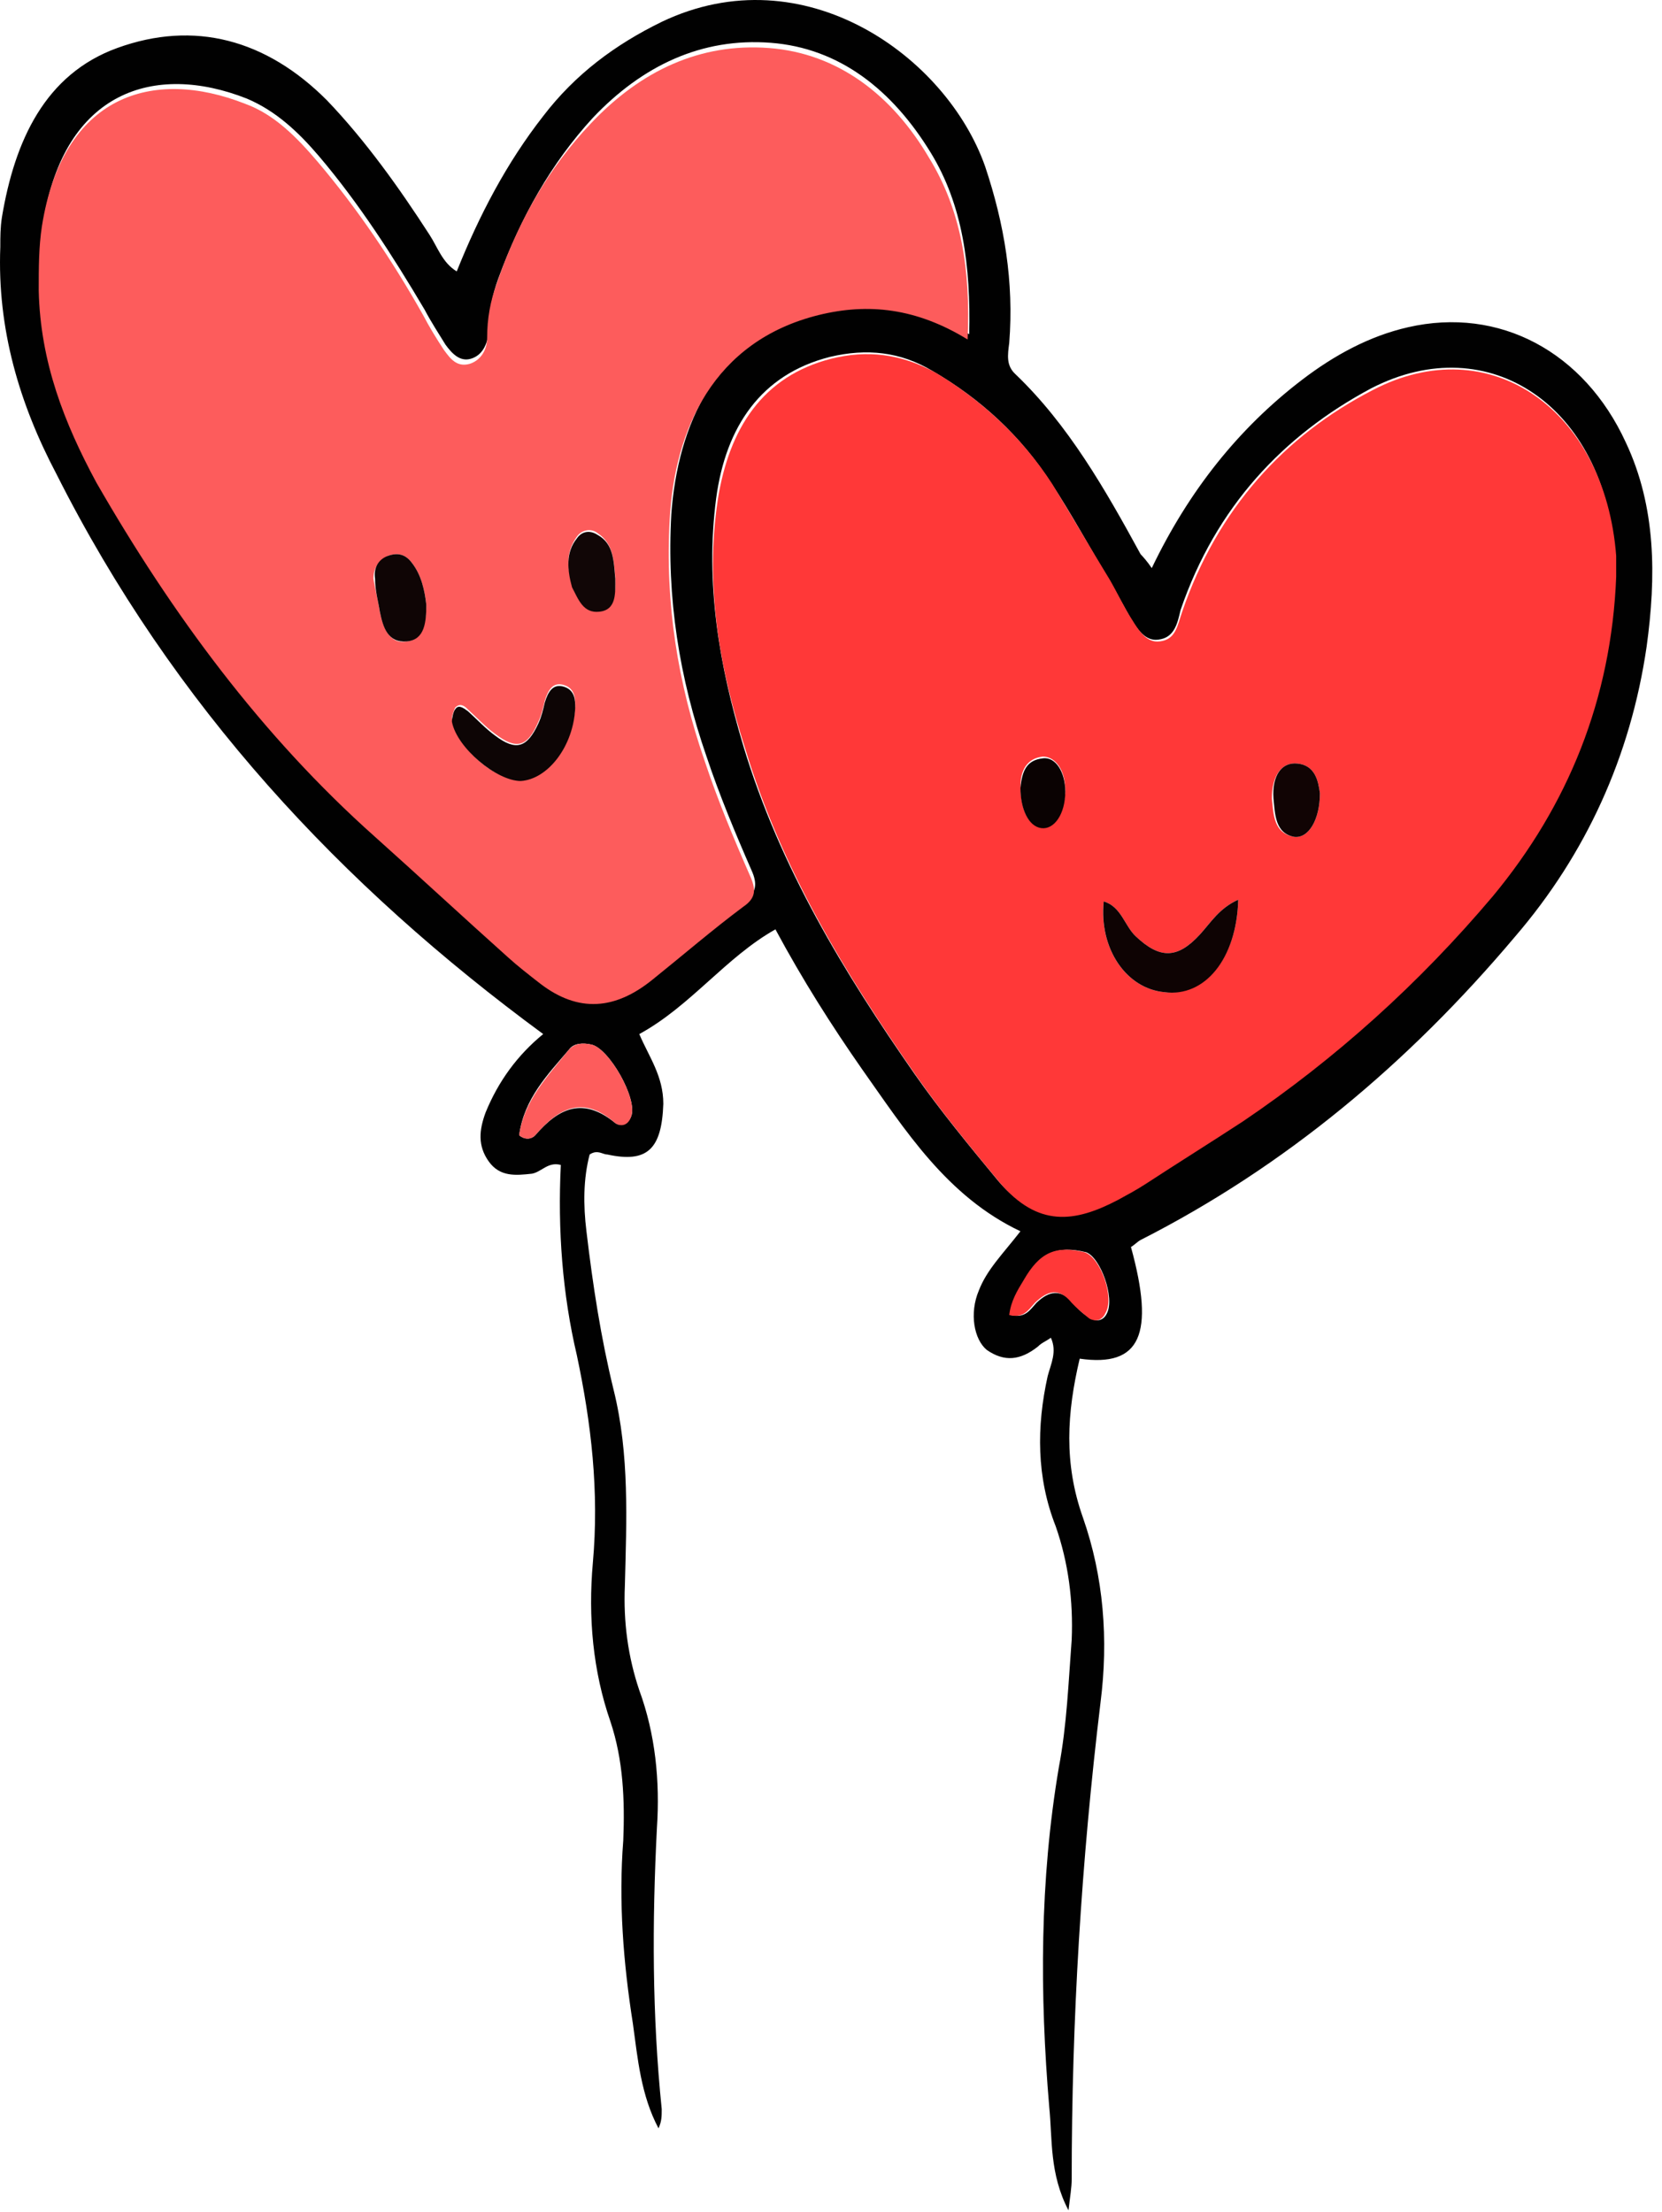 <?xml version="1.0" encoding="UTF-8"?> <svg xmlns="http://www.w3.org/2000/svg" width="130" height="173" viewBox="0 0 130 173" fill="none"><path d="M42.489 80.876C40.485 82.514 38.981 84.561 37.979 87.019C37.478 88.383 37.353 89.612 38.23 90.84C39.107 92.069 40.359 91.932 41.612 91.796C42.364 91.659 42.865 90.84 43.867 91.113C43.616 96.164 43.992 101.214 45.12 105.992C46.247 111.315 46.873 116.638 46.372 122.235C45.996 126.466 46.372 130.697 47.75 134.656C48.752 137.659 48.877 140.798 48.752 143.938C48.377 148.715 48.752 153.492 49.504 158.27C49.88 161 50.13 163.866 51.508 166.46C51.759 165.914 51.759 165.504 51.759 164.958C51.007 157.587 51.007 150.353 51.383 142.982C51.633 139.297 51.258 135.611 50.005 132.199C49.128 129.605 48.752 126.876 48.877 124.009C49.003 118.959 49.253 113.772 48.001 108.721C46.998 104.627 46.372 100.532 45.871 96.3C45.621 94.253 45.621 92.205 46.122 90.294C46.748 89.885 47.124 90.294 47.5 90.294C50.631 90.977 51.759 89.885 51.884 86.336C51.884 84.152 50.757 82.651 50.005 80.876C54.013 78.692 56.769 74.87 60.653 72.686C62.782 76.645 65.037 80.194 67.417 83.606C70.799 88.383 74.056 93.57 79.818 96.3C78.44 98.075 77.188 99.303 76.561 100.941C75.81 102.716 76.186 104.763 77.188 105.582C78.566 106.537 79.818 106.401 81.196 105.309C81.447 105.036 81.823 104.9 82.198 104.627C82.699 105.719 82.198 106.674 81.948 107.629C81.071 111.588 81.071 115.546 82.574 119.368C83.576 122.235 83.952 125.238 83.827 128.24C83.576 131.516 83.451 134.929 82.825 138.205C81.322 147.077 81.322 155.949 82.073 164.822C82.324 167.279 82.073 170.008 83.576 172.875C83.701 171.783 83.827 171.1 83.827 170.418C83.827 157.997 84.578 145.576 86.082 133.154C86.708 128.24 86.332 123.327 84.704 118.686C83.201 114.454 83.451 110.496 84.453 106.264C89.213 106.947 90.341 104.354 88.462 97.529C88.712 97.392 88.963 97.119 89.213 96.983C100.487 91.25 110.133 83.197 118.526 73.232C124.037 66.817 127.545 59.173 128.797 50.574C129.549 45.114 129.549 39.654 127.169 34.604C123.912 27.506 117.273 23.957 110.133 25.595C107.126 26.277 104.37 27.779 101.865 29.69C96.855 33.512 92.971 38.426 90.09 44.431C89.714 43.886 89.464 43.612 89.213 43.34C86.457 38.289 83.576 33.239 79.442 29.28C78.691 28.598 78.816 27.779 78.941 26.823C79.317 22.046 78.566 17.542 77.062 13.037C74.056 4.438 62.907 -3.615 51.759 1.708C48.126 3.482 44.994 5.803 42.489 9.079C39.608 12.764 37.478 16.859 35.725 21.227C34.597 20.544 34.221 19.316 33.595 18.361C31.215 14.675 28.584 10.99 25.578 7.85C20.818 3.073 15.181 1.571 9.168 3.755C3.531 5.803 1.151 10.99 0.149 16.996C0.024 17.815 0.024 18.497 0.024 19.316C-0.227 25.731 1.527 31.601 4.408 37.061C13.553 55.215 26.705 69.274 42.489 80.876ZM49.379 87.291C49.128 87.974 48.502 88.11 48.126 87.837C45.621 85.79 43.742 86.609 41.863 88.793C41.612 89.066 41.111 89.202 40.61 88.793C40.986 85.927 42.865 84.016 44.493 82.105C44.869 81.559 45.621 81.559 46.247 81.695C47.625 81.968 49.88 85.927 49.379 87.291ZM86.583 102.716C86.332 103.262 85.831 103.398 85.33 103.125C84.829 102.852 84.328 102.443 83.952 101.897C82.95 100.805 82.073 100.941 81.071 101.897C80.57 102.443 80.194 103.125 79.067 102.852C79.192 101.624 79.693 100.941 80.194 100.122C81.447 97.938 82.699 97.392 84.954 97.938C86.082 98.348 87.209 101.487 86.583 102.716ZM82.198 37.743C83.827 40.2 85.205 42.794 86.708 45.251C87.334 46.342 87.835 47.298 88.462 48.39C88.963 49.209 89.589 50.164 90.591 50.028C91.844 49.891 92.094 48.799 92.345 47.707C95.101 39.654 100.362 34.058 107.252 30.372C116.521 25.595 125.54 31.874 126.292 43.34C126.292 43.886 126.292 44.431 126.292 44.977C125.916 54.532 122.534 62.858 116.647 69.956C110.884 76.781 104.37 82.651 97.105 87.564C94.6 89.339 91.969 90.84 89.464 92.478C88.712 92.888 88.086 93.297 87.334 93.707C83.952 95.345 81.071 95.891 78.065 92.342C75.81 89.612 73.555 86.882 71.551 84.016C66.039 76.099 61.028 67.909 58.147 58.354C56.268 52.075 55.141 45.66 56.018 38.972C56.769 33.375 59.525 29.28 64.912 27.915C67.793 27.233 70.423 27.506 72.929 29.007C76.687 31.191 79.818 34.058 82.198 37.743ZM3.406 17.269C5.034 7.168 12.049 4.847 19.315 7.714C21.57 8.669 23.323 10.307 24.952 12.218C28.083 15.904 30.714 19.999 33.219 24.23C33.72 25.185 34.347 26.141 34.848 26.96C35.349 27.642 35.975 28.325 36.852 28.052C37.729 27.779 38.105 26.96 38.23 26.004C38.23 24.503 38.48 23.138 38.981 21.773C40.735 16.996 43.115 12.764 46.372 9.215C50.255 5.12 54.89 2.936 60.277 3.346C65.663 3.755 69.797 7.031 72.803 11.945C75.309 16.04 75.935 20.817 75.81 26.141C71.801 23.684 68.043 23.274 64.16 24.23C55.892 26.277 53.011 33.375 52.51 40.2C52.134 46.752 53.137 53.031 55.266 59.173C56.268 62.176 57.521 65.179 58.774 68.045C59.275 69.137 59.149 69.82 58.273 70.502C55.892 72.277 53.512 74.324 51.132 76.235C48.251 78.556 45.37 78.829 42.364 76.508C41.487 75.826 40.735 75.143 39.858 74.461C36.351 71.321 32.969 68.182 29.461 65.043C20.567 57.126 13.427 47.571 7.79 36.788C5.285 32.147 3.406 27.233 3.281 21.773C3.155 20.544 3.155 18.907 3.406 17.269Z" fill="#010101"></path><path d="M65.035 28.052C59.649 29.417 57.018 33.512 56.142 39.108C55.139 45.797 56.267 52.212 58.271 58.491C61.152 68.046 66.163 76.235 71.674 84.152C73.679 87.019 75.934 89.749 78.188 92.478C81.195 96.027 84.076 95.618 87.458 93.843C88.21 93.434 88.961 93.024 89.588 92.615C92.093 90.977 94.724 89.339 97.229 87.701C104.494 82.787 111.008 76.918 116.77 70.093C122.658 62.995 126.04 54.669 126.416 45.114C126.416 44.568 126.416 44.022 126.416 43.476C125.539 32.01 116.52 25.732 107.375 30.509C100.486 34.058 95.225 39.791 92.469 47.844C92.093 48.936 91.968 50.028 90.715 50.164C89.713 50.301 89.087 49.345 88.585 48.526C87.959 47.571 87.458 46.479 86.832 45.387C85.329 42.93 83.825 40.337 82.322 37.88C79.942 34.194 76.81 31.328 73.178 29.144C70.422 27.642 67.791 27.369 65.035 28.052ZM101.488 59.719C102.866 59.856 103.116 61.084 103.242 62.04C103.242 64.087 102.365 65.588 101.237 65.452C99.609 65.179 99.609 63.678 99.484 62.449C99.484 60.675 100.235 59.583 101.488 59.719ZM86.331 70.502C87.709 70.912 87.959 72.413 88.836 73.232C90.715 75.007 92.093 75.007 93.847 73.096C94.724 72.14 95.35 71.048 96.853 70.366C96.728 75.007 94.222 77.873 91.091 77.6C88.084 77.327 85.955 74.188 86.331 70.502ZM79.817 61.494C79.817 60.265 80.318 59.31 81.571 59.173C82.573 59.173 83.324 60.265 83.324 61.767C83.324 63.405 82.447 64.769 81.445 64.633C80.443 64.633 79.817 63.268 79.817 61.494Z" fill="#FF3838"></path><path d="M29.335 65.452C32.843 68.591 36.225 71.731 39.732 74.87C40.484 75.553 41.361 76.235 42.238 76.918C45.244 79.238 48.125 78.965 51.006 76.645C53.386 74.734 55.766 72.686 58.146 70.912C59.149 70.229 59.149 69.547 58.648 68.455C57.395 65.588 56.142 62.586 55.14 59.583C53.011 53.44 52.008 47.161 52.384 40.61C52.76 33.648 55.766 26.687 64.034 24.64C67.917 23.684 71.675 24.093 75.684 26.55C75.934 21.091 75.183 16.45 72.677 12.355C69.796 7.441 65.537 4.165 60.151 3.756C54.764 3.346 50.129 5.53 46.246 9.625C42.864 13.174 40.484 17.405 38.855 22.183C38.354 23.547 38.104 24.913 38.104 26.414C38.104 27.369 37.603 28.188 36.726 28.461C35.724 28.734 35.223 28.052 34.722 27.369C34.095 26.414 33.594 25.595 33.093 24.64C30.713 20.408 27.957 16.313 24.826 12.628C23.197 10.717 21.443 8.942 19.189 8.123C11.923 5.257 4.908 7.441 3.28 17.678C3.029 19.316 3.029 20.954 3.029 22.729C3.155 28.325 5.034 33.102 7.539 37.743C13.426 47.98 20.441 57.535 29.335 65.452ZM45.119 41.975C45.495 41.429 46.246 41.292 46.747 41.702C48 42.521 48 43.886 48.125 45.114C48.125 46.206 48.25 47.434 46.873 47.707C45.62 47.844 45.119 46.752 44.743 45.66C44.367 44.431 44.242 43.203 45.119 41.975ZM35.599 55.351C35.974 54.942 36.35 55.215 36.601 55.488C37.352 56.17 37.979 56.853 38.73 57.399C40.359 58.627 41.236 58.491 42.112 56.443C42.363 55.897 42.488 55.351 42.613 54.805C42.864 53.986 43.24 53.304 44.117 53.577C44.993 53.85 44.993 54.669 44.993 55.215C44.868 58.218 42.864 60.811 40.734 60.948C38.73 61.084 35.724 58.491 35.348 56.17C35.348 56.034 35.473 55.624 35.599 55.351ZM30.337 43.476C31.089 43.203 31.715 43.34 32.216 44.022C32.968 44.977 33.218 46.206 33.344 47.298C33.344 48.663 33.093 50.028 31.84 50.164C30.463 50.437 29.962 49.072 29.711 47.844C29.586 47.025 29.335 46.069 29.21 45.251C29.21 44.431 29.586 43.886 30.337 43.476Z" fill="#FD5C5C"></path><path d="M46.246 81.695C45.62 81.559 44.994 81.559 44.493 82.105C42.864 84.152 40.985 86.063 40.609 88.793C41.11 89.202 41.611 89.066 41.862 88.793C43.741 86.609 45.62 85.653 48.125 87.837C48.501 88.11 49.127 88.11 49.378 87.291C49.879 85.927 47.624 81.968 46.246 81.695Z" fill="#FD5C5C"></path><path d="M84.829 97.938C82.574 97.392 81.322 97.938 80.069 100.122C79.568 100.941 79.067 101.76 78.941 102.852C80.069 103.125 80.445 102.443 80.946 101.897C81.948 100.941 82.825 100.668 83.827 101.897C84.203 102.306 84.704 102.716 85.205 103.125C85.706 103.398 86.207 103.262 86.457 102.716C87.209 101.487 86.082 98.348 84.829 97.938Z" fill="#FF3838"></path><path d="M91.092 77.6C94.224 78.01 96.729 75.007 96.854 70.366C95.351 71.048 94.725 72.14 93.848 73.096C92.094 75.007 90.716 75.007 88.837 73.232C87.96 72.413 87.71 70.912 86.332 70.502C85.956 74.188 88.086 77.327 91.092 77.6Z" fill="#0E0303"></path><path d="M101.238 65.452C102.365 65.588 103.242 64.087 103.242 62.04C103.117 61.084 102.866 59.856 101.488 59.719C100.236 59.583 99.484 60.675 99.609 62.449C99.734 63.678 99.734 65.179 101.238 65.452Z" fill="#110404"></path><path d="M81.447 64.77C82.449 64.906 83.326 63.678 83.326 61.903C83.326 60.402 82.574 59.173 81.572 59.31C80.319 59.446 79.944 60.265 79.818 61.63C79.818 63.268 80.445 64.633 81.447 64.77Z" fill="#0A0202"></path><path d="M40.734 61.084C42.864 60.948 44.868 58.354 44.993 55.351C44.993 54.805 44.993 53.986 44.116 53.713C43.239 53.44 42.864 54.123 42.613 54.942C42.488 55.488 42.363 56.034 42.112 56.58C41.235 58.491 40.358 58.764 38.73 57.535C37.978 56.989 37.352 56.307 36.6 55.624C36.224 55.351 35.849 55.078 35.598 55.488C35.473 55.624 35.348 56.17 35.348 56.443C35.724 58.491 38.855 61.084 40.734 61.084Z" fill="#0D0505"></path><path d="M29.712 47.844C29.963 49.072 30.338 50.301 31.842 50.164C33.219 50.028 33.345 48.663 33.345 47.298C33.219 46.206 32.969 44.977 32.217 44.022C31.716 43.34 31.09 43.203 30.338 43.476C29.587 43.749 29.211 44.431 29.336 45.251C29.336 46.206 29.587 47.025 29.712 47.844Z" fill="#0F0505"></path><path d="M46.873 47.844C48.251 47.707 48.126 46.343 48.126 45.251C48.001 43.886 48.001 42.521 46.748 41.838C46.122 41.429 45.495 41.565 45.12 42.111C44.243 43.203 44.368 44.568 44.744 45.933C45.245 46.889 45.62 47.98 46.873 47.844Z" fill="#110606"></path></svg> 
